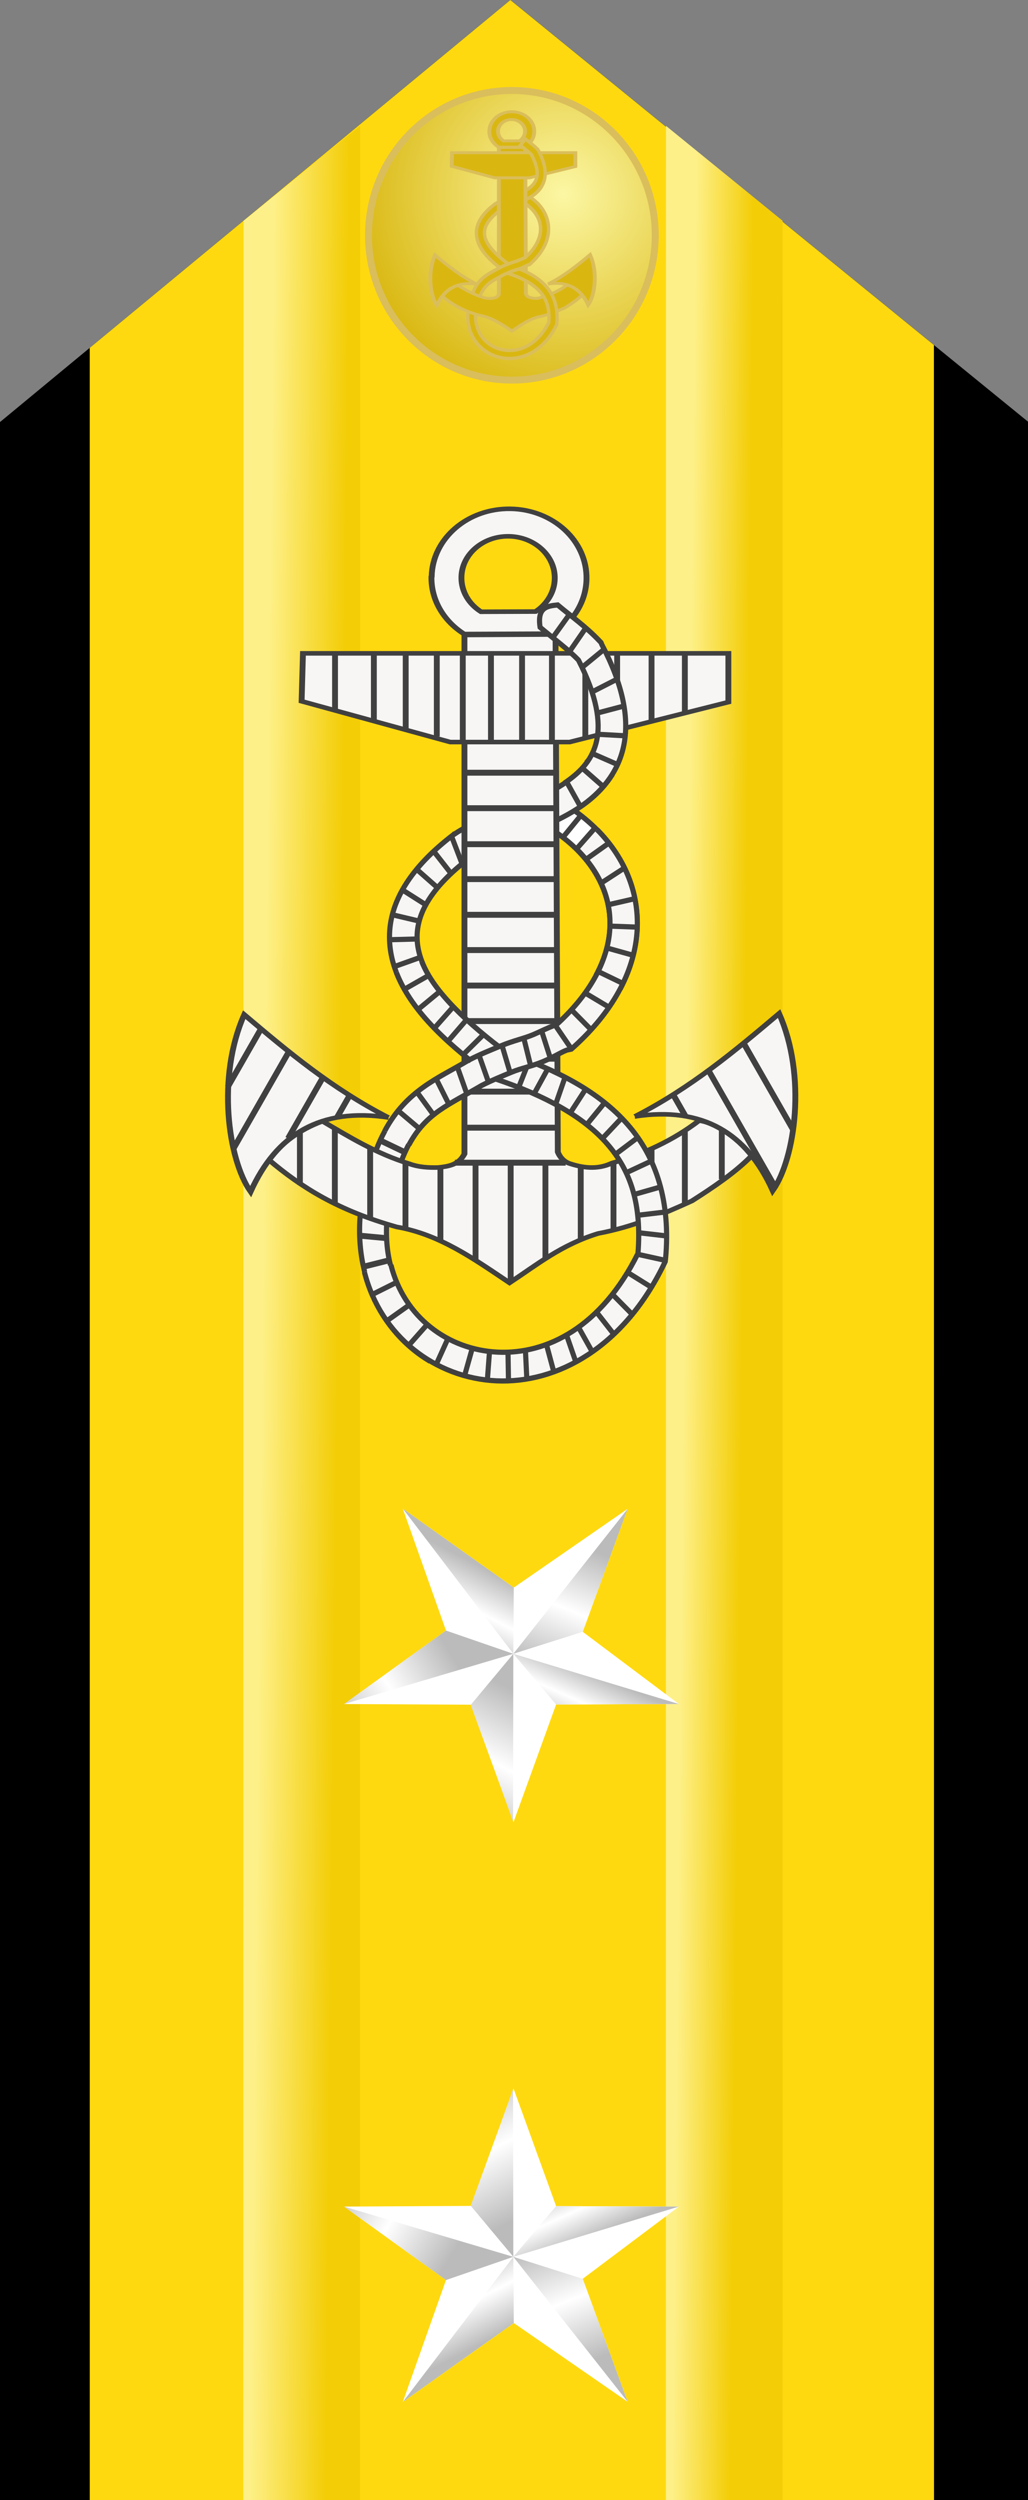 <?xml version="1.0" encoding="UTF-8" standalone="no"?>
<!-- Created with Inkscape (http://www.inkscape.org/) -->

<svg
   version="1.1"
   width="105"
   height="255.205"
   id="svg2"
   inkscape:version="1.4 (86a8ad7, 2024-10-11)"
   sodipodi:docname="US_Navy_O8_insignia.svg"
   inkscape:export-filename="US_Navy_O8_insignia.png"
   inkscape:export-xdpi="365.71429"
   inkscape:export-ydpi="365.71429"
   xmlns:inkscape="http://www.inkscape.org/namespaces/inkscape"
   xmlns:sodipodi="http://sodipodi.sourceforge.net/DTD/sodipodi-0.dtd"
   xmlns:xlink="http://www.w3.org/1999/xlink"
   xmlns="http://www.w3.org/2000/svg"
   xmlns:svg="http://www.w3.org/2000/svg"
   xmlns:rdf="http://www.w3.org/1999/02/22-rdf-syntax-ns#"
   xmlns:cc="http://creativecommons.org/ns#"
   xmlns:dc="http://purl.org/dc/elements/1.1/"
   xmlns:a="http://ns.adobe.com/AdobeSVGViewerExtensions/3.0/">
  <rect width="100%" height="100%" fill="#808080" stroke="none"/>
  <sodipodi:namedview
     pagecolor="#ffffff"
     bordercolor="#666666"
     borderopacity="1"
     objecttolerance="10"
     gridtolerance="10"
     guidetolerance="10"
     inkscape:pageopacity="0"
     inkscape:pageshadow="2"
     inkscape:window-width="2256"
     inkscape:window-height="1410"
     id="namedview249"
     showgrid="false"
     inkscape:zoom="3.6364034"
     inkscape:cx="109.5863"
     inkscape:cy="154.13581"
     inkscape:window-x="-11"
     inkscape:window-y="-11"
     inkscape:window-maximized="1"
     inkscape:current-layer="svg2"
     inkscape:showpageshadow="2"
     inkscape:pagecheckerboard="0"
     inkscape:deskcolor="#d1d1d1" />
  <defs
     id="defs4">
    <linearGradient
       id="linearGradient14224-31">
      <stop
         id="stop14226-72"
         style="stop-color:#fdf9ce;stop-opacity:1"
         offset="0" />
      <stop
         id="stop14228-0"
         style="stop-color:#c2922e;stop-opacity:1"
         offset="1" />
    </linearGradient>
    <radialGradient
       cx="292.3"
       cy="432.786"
       r="43.976"
       fx="292.3"
       fy="432.786"
       id="radialGradient3670"
       xlink:href="#linearGradient14224-31"
       gradientUnits="userSpaceOnUse"
       gradientTransform="matrix(0.392,0.28,-0.214,0.299,39.248,15.97)" />
    <linearGradient
       x1="-123.095"
       y1="-22.636"
       x2="4.731"
       y2="-22.636"
       id="SVGID_34_"
       gradientUnits="userSpaceOnUse"
       gradientTransform="matrix(1,0,0,-1,123.345,131.055)">
      <stop
         id="stop4586"
         style="stop-color:#fbca29;stop-opacity:1"
         offset="0.006" />
      <stop
         id="stop4588"
         style="stop-color:#fdf9ce;stop-opacity:1"
         offset="0.253" />
      <stop
         id="stop4590"
         style="stop-color:#f7eab7;stop-opacity:1"
         offset="0.299" />
      <stop
         id="stop4592"
         style="stop-color:#e8d08f;stop-opacity:1"
         offset="0.39" />
      <stop
         id="stop4594"
         style="stop-color:#d1a954;stop-opacity:1"
         offset="0.516" />
      <stop
         id="stop4596"
         style="stop-color:#c2922e;stop-opacity:1"
         offset="0.595" />
      <stop
         id="stop4598"
         style="stop-color:#e2c575;stop-opacity:1"
         offset="0.814" />
      <stop
         id="stop4600"
         style="stop-color:#eed688;stop-opacity:1"
         offset="0.871" />
      <stop
         id="stop4602"
         style="stop-color:#fdf9ce;stop-opacity:1"
         offset="1" />
      <a:midPointStop
         offset="0.006"
         style="stop-color:#FBCA29" />
      <a:midPointStop
         offset="0.5"
         style="stop-color:#FBCA29" />
      <a:midPointStop
         offset="0.253"
         style="stop-color:#FDF9CE" />
      <a:midPointStop
         offset="0.5"
         style="stop-color:#FDF9CE" />
      <a:midPointStop
         offset="0.299"
         style="stop-color:#F7EAB7" />
      <a:midPointStop
         offset="0.5"
         style="stop-color:#F7EAB7" />
      <a:midPointStop
         offset="0.39"
         style="stop-color:#E8D08F" />
      <a:midPointStop
         offset="0.5"
         style="stop-color:#E8D08F" />
      <a:midPointStop
         offset="0.516"
         style="stop-color:#D1A954" />
      <a:midPointStop
         offset="0.5"
         style="stop-color:#D1A954" />
      <a:midPointStop
         offset="0.596"
         style="stop-color:#C2922E" />
      <a:midPointStop
         offset="0.5"
         style="stop-color:#C2922E" />
      <a:midPointStop
         offset="0.814"
         style="stop-color:#E2C575" />
      <a:midPointStop
         offset="0.5"
         style="stop-color:#E2C575" />
      <a:midPointStop
         offset="0.871"
         style="stop-color:#EED688" />
      <a:midPointStop
         offset="0.5"
         style="stop-color:#EED688" />
      <a:midPointStop
         offset="1"
         style="stop-color:#FDF9CE" />
    </linearGradient>
    <linearGradient
       x1="-123.095"
       y1="-22.636"
       x2="4.731"
       y2="-22.636"
       id="linearGradient5836"
       xlink:href="#SVGID_34_"
       gradientUnits="userSpaceOnUse"
       gradientTransform="matrix(1,0,0,-1,-105.135,256.945)" />
    <linearGradient
       id="linearGradient10544-6">
      <stop
         id="stop10546-6"
         style="stop-color:#bbbbbb;stop-opacity:1"
         offset="0" />
      <stop
         id="stop10548-6"
         style="stop-color:#ffffff;stop-opacity:1"
         offset="0.5" />
      <stop
         id="stop10550-6"
         style="stop-color:#bbbbbb;stop-opacity:1"
         offset="1" />
    </linearGradient>
    <linearGradient
       id="linearGradient7645-4">
      <stop
         id="stop7647-7"
         style="stop-color:#fef088;stop-opacity:1"
         offset="0" />
      <stop
         id="stop7649-9"
         style="stop-color:#f3cd06;stop-opacity:1"
         offset="1" />
    </linearGradient>
    <linearGradient
       id="linearGradient4301-6">
      <stop
         id="stop4305-8"
         style="stop-color:#fcf7a4;stop-opacity:1"
         offset="0" />
      <stop
         id="stop4307-5"
         style="stop-color:#d9b710;stop-opacity:1"
         offset="1" />
    </linearGradient>
    <linearGradient
       x1="315.835"
       y1="72.743"
       x2="315.9"
       y2="66.992"
       id="linearGradient9565"
       xlink:href="#linearGradient7645-4"
       gradientUnits="userSpaceOnUse"
       gradientTransform="matrix(0,1.122,-1.035,0,144.765,-198.972)" />
    <linearGradient
       x1="298.14"
       y1="112.579"
       x2="298.22"
       y2="105.079"
       id="linearGradient9567"
       xlink:href="#linearGradient7645-4"
       gradientUnits="userSpaceOnUse"
       gradientTransform="matrix(0,1.122,-1.035,0,144.765,-198.972)" />
    <radialGradient
       cx="31.496"
       cy="36.151"
       r="36.111"
       fx="31.496"
       fy="36.151"
       id="radialGradient9569"
       xlink:href="#linearGradient4301-6"
       gradientUnits="userSpaceOnUse"
       gradientTransform="matrix(-0.007,0.593,-0.603,-0.007,80.383,1.202)" />
    <linearGradient
       x1="394.783"
       y1="476.928"
       x2="374.454"
       y2="437.142"
       id="linearGradient9571"
       xlink:href="#linearGradient10544-6"
       gradientUnits="userSpaceOnUse"
       gradientTransform="matrix(3.403,0,0,3.403,-966.653,-1015.55)" />
    <linearGradient
       x1="289.355"
       y1="417.233"
       x2="352.908"
       y2="456.477"
       id="linearGradient9573"
       xlink:href="#linearGradient10544-6"
       gradientUnits="userSpaceOnUse"
       gradientTransform="matrix(3.403,0,0,3.403,-966.653,-1015.55)" />
    <linearGradient
       x1="299.143"
       y1="428.989"
       x2="376.453"
       y2="414.415"
       id="linearGradient9575"
       xlink:href="#linearGradient10544-6"
       gradientUnits="userSpaceOnUse"
       gradientTransform="matrix(0.968,3.263,-3.263,0.968,1429.42,-1250.29)" />
    <linearGradient
       x1="412.399"
       y1="402.397"
       x2="426.533"
       y2="433.863"
       id="linearGradient9577"
       xlink:href="#linearGradient10544-6"
       gradientUnits="userSpaceOnUse"
       gradientTransform="matrix(3.403,0,0,3.403,-966.653,-1015.55)" />
    <linearGradient
       x1="403.282"
       y1="433.531"
       x2="428.91"
       y2="497.435"
       id="linearGradient9579"
       xlink:href="#linearGradient10544-6"
       gradientUnits="userSpaceOnUse"
       gradientTransform="matrix(3.403,0,0,3.403,-966.653,-1015.55)" />
    <linearGradient
       x1="394.783"
       y1="476.928"
       x2="374.454"
       y2="437.142"
       id="linearGradient9581"
       xlink:href="#linearGradient10544-6"
       gradientUnits="userSpaceOnUse"
       gradientTransform="matrix(3.403,0,0,3.403,-966.653,-1015.55)" />
    <linearGradient
       x1="289.355"
       y1="417.233"
       x2="352.908"
       y2="456.477"
       id="linearGradient9583"
       xlink:href="#linearGradient10544-6"
       gradientUnits="userSpaceOnUse"
       gradientTransform="matrix(3.403,0,0,3.403,-966.653,-1015.55)" />
    <linearGradient
       x1="299.143"
       y1="428.989"
       x2="376.453"
       y2="414.415"
       id="linearGradient9585"
       xlink:href="#linearGradient10544-6"
       gradientUnits="userSpaceOnUse"
       gradientTransform="matrix(0.968,3.263,-3.263,0.968,1429.42,-1250.29)" />
    <linearGradient
       x1="412.399"
       y1="402.397"
       x2="426.533"
       y2="433.863"
       id="linearGradient9587"
       xlink:href="#linearGradient10544-6"
       gradientUnits="userSpaceOnUse"
       gradientTransform="matrix(3.403,0,0,3.403,-966.653,-1015.55)" />
    <linearGradient
       x1="403.282"
       y1="433.531"
       x2="428.91"
       y2="497.435"
       id="linearGradient9589"
       xlink:href="#linearGradient10544-6"
       gradientUnits="userSpaceOnUse"
       gradientTransform="matrix(3.403,0,0,3.403,-966.653,-1015.55)" />
    <linearGradient
       x1="-123.345"
       y1="-35.376"
       x2="4.481"
       y2="-35.376"
       id="linearGradient10019"
       xlink:href="#SVGID_37_"
       gradientUnits="userSpaceOnUse"
       gradientTransform="matrix(1,0,0,-1,123.345,132.32)" />
    <linearGradient
       gradientTransform="matrix(3.403,0,0,3.403,-410.708,-1175.353)"
       gradientUnits="userSpaceOnUse"
       xlink:href="#linearGradient4116"
       id="linearGradient3111"
       y2="497.435"
       x2="428.91"
       y1="433.531"
       x1="403.282" />
    <linearGradient
       gradientTransform="matrix(3.403,0,0,3.403,-410.708,-1175.353)"
       gradientUnits="userSpaceOnUse"
       xlink:href="#linearGradient4116"
       id="linearGradient3109"
       y2="433.863"
       x2="426.533"
       y1="402.397"
       x1="412.399" />
    <linearGradient
       gradientTransform="matrix(0.968,3.263,-3.263,0.968,1985.365,-1410.093)"
       gradientUnits="userSpaceOnUse"
       xlink:href="#linearGradient4116"
       id="linearGradient3107"
       y2="414.415"
       x2="376.453"
       y1="428.989"
       x1="299.143" />
    <linearGradient
       gradientTransform="matrix(3.403,0,0,3.403,-410.708,-1175.353)"
       gradientUnits="userSpaceOnUse"
       xlink:href="#linearGradient4116"
       id="linearGradient3105"
       y2="456.477"
       x2="352.908"
       y1="417.233"
       x1="289.355" />
    <linearGradient
       gradientTransform="matrix(3.403,0,0,3.403,-410.708,-1175.353)"
       gradientUnits="userSpaceOnUse"
       xlink:href="#linearGradient4116"
       id="linearGradient3103"
       y2="437.142"
       x2="374.454"
       y1="476.928"
       x1="394.783" />
    <linearGradient
       gradientTransform="matrix(3.403,0,0,3.403,-1041.285,-1175.353)"
       gradientUnits="userSpaceOnUse"
       xlink:href="#linearGradient4116"
       id="linearGradient3101"
       y2="497.435"
       x2="428.91"
       y1="433.531"
       x1="403.282" />
    <linearGradient
       gradientTransform="matrix(3.403,0,0,3.403,-1041.285,-1175.353)"
       gradientUnits="userSpaceOnUse"
       xlink:href="#linearGradient4116"
       id="linearGradient3099"
       y2="433.863"
       x2="426.533"
       y1="402.397"
       x1="412.399" />
    <linearGradient
       gradientTransform="matrix(0.968,3.263,-3.263,0.968,1354.788,-1410.093)"
       gradientUnits="userSpaceOnUse"
       xlink:href="#linearGradient4116"
       id="linearGradient3097"
       y2="414.415"
       x2="376.453"
       y1="428.989"
       x1="299.143" />
    <linearGradient
       gradientTransform="matrix(3.403,0,0,3.403,-1041.285,-1175.353)"
       gradientUnits="userSpaceOnUse"
       xlink:href="#linearGradient4116"
       id="linearGradient3095"
       y2="456.477"
       x2="352.908"
       y1="417.233"
       x1="289.355" />
    <linearGradient
       gradientTransform="matrix(3.403,0,0,3.403,-1041.285,-1175.353)"
       gradientUnits="userSpaceOnUse"
       xlink:href="#linearGradient4116"
       id="linearGradient3093"
       y2="437.142"
       x2="374.454"
       y1="476.928"
       x1="394.783" />
    <linearGradient
       id="linearGradient4116">
      <stop
         offset="0"
         style="stop-color:#777777;stop-opacity:1"
         id="stop4118" />
      <stop
         offset="0.5"
         style="stop-color:#ffffff;stop-opacity:1"
         id="stop4124" />
      <stop
         offset="1"
         style="stop-color:#777777;stop-opacity:1"
         id="stop4120" />
    </linearGradient>
    <linearGradient
       id="linearGradient3982">
      <stop
         style="stop-color:#c8c8c8;stop-opacity:1;"
         offset="0"
         id="stop3984" />
      <stop
         style="stop-color:#9b9b9b;stop-opacity:1;"
         offset="1"
         id="stop3986" />
    </linearGradient>
    <linearGradient
       x1="394.783"
       y1="476.928"
       x2="374.454"
       y2="437.142"
       id="linearGradient2501"
       xlink:href="#linearGradient4116-1"
       gradientUnits="userSpaceOnUse"
       gradientTransform="matrix(0,-19.961,19.961,0,-6978.325,6802.052)" />
    <linearGradient
       id="linearGradient4116-1">
      <stop
         id="stop4118-7"
         style="stop-color:#777777;stop-opacity:1"
         offset="0" />
      <stop
         id="stop4124-4"
         style="stop-color:#ffffff;stop-opacity:1"
         offset="0.5" />
      <stop
         id="stop4120-0"
         style="stop-color:#777777;stop-opacity:1"
         offset="1" />
    </linearGradient>
    <linearGradient
       x1="289.355"
       y1="417.233"
       x2="352.908"
       y2="456.477"
       id="linearGradient2498"
       xlink:href="#linearGradient4116-1"
       gradientUnits="userSpaceOnUse"
       gradientTransform="matrix(0,-19.961,19.961,0,-6978.325,6802.052)" />
    <linearGradient
       id="linearGradient3221">
      <stop
         id="stop3223"
         style="stop-color:#777777;stop-opacity:1"
         offset="0" />
      <stop
         id="stop3225"
         style="stop-color:#ffffff;stop-opacity:1"
         offset="0.5" />
      <stop
         id="stop3227"
         style="stop-color:#777777;stop-opacity:1"
         offset="1" />
    </linearGradient>
    <linearGradient
       x1="299.143"
       y1="428.989"
       x2="376.453"
       y2="414.415"
       id="linearGradient2495"
       xlink:href="#linearGradient4116-1"
       gradientUnits="userSpaceOnUse"
       gradientTransform="matrix(19.136,-5.679,5.679,19.136,-8355.167,-7251.853)" />
    <linearGradient
       id="linearGradient3230">
      <stop
         id="stop3232"
         style="stop-color:#777777;stop-opacity:1"
         offset="0" />
      <stop
         id="stop3234"
         style="stop-color:#ffffff;stop-opacity:1"
         offset="0.5" />
      <stop
         id="stop3236"
         style="stop-color:#777777;stop-opacity:1"
         offset="1" />
    </linearGradient>
    <linearGradient
       x1="412.399"
       y1="402.397"
       x2="426.533"
       y2="433.863"
       id="linearGradient2492"
       xlink:href="#linearGradient3293"
       gradientUnits="userSpaceOnUse"
       gradientTransform="matrix(0,-19.961,19.961,0,-6978.325,6802.052)" />
    <linearGradient
       id="linearGradient3239">
      <stop
         id="stop3241"
         style="stop-color:#777777;stop-opacity:1"
         offset="0" />
      <stop
         id="stop3243"
         style="stop-color:#ffffff;stop-opacity:1"
         offset="0.5" />
      <stop
         id="stop3245"
         style="stop-color:#777777;stop-opacity:1"
         offset="1" />
    </linearGradient>
    <linearGradient
       x1="403.282"
       y1="433.531"
       x2="428.91"
       y2="497.435"
       id="linearGradient2489"
       xlink:href="#linearGradient4116-1"
       gradientUnits="userSpaceOnUse"
       gradientTransform="matrix(0,-19.961,19.961,0,-6978.325,6802.052)" />
    <linearGradient
       id="linearGradient3248">
      <stop
         id="stop3250"
         style="stop-color:#777777;stop-opacity:1"
         offset="0" />
      <stop
         id="stop3252"
         style="stop-color:#ffffff;stop-opacity:1"
         offset="0.5" />
      <stop
         id="stop3254"
         style="stop-color:#777777;stop-opacity:1"
         offset="1" />
    </linearGradient>
    <linearGradient
       x1="394.783"
       y1="476.928"
       x2="374.454"
       y2="437.142"
       id="linearGradient2484"
       xlink:href="#linearGradient4116-1"
       gradientUnits="userSpaceOnUse"
       gradientTransform="matrix(0,-19.961,19.961,0,-6347.748,3734.048)" />
    <linearGradient
       id="linearGradient3257">
      <stop
         id="stop3259"
         style="stop-color:#777777;stop-opacity:1"
         offset="0" />
      <stop
         id="stop3261"
         style="stop-color:#ffffff;stop-opacity:1"
         offset="0.5" />
      <stop
         id="stop3263"
         style="stop-color:#777777;stop-opacity:1"
         offset="1" />
    </linearGradient>
    <linearGradient
       x1="289.355"
       y1="417.233"
       x2="352.908"
       y2="456.477"
       id="linearGradient2481"
       xlink:href="#linearGradient4116-1"
       gradientUnits="userSpaceOnUse"
       gradientTransform="matrix(0,-19.961,19.961,0,-6347.748,3734.048)" />
    <linearGradient
       id="linearGradient3266">
      <stop
         id="stop3268"
         style="stop-color:#777777;stop-opacity:1"
         offset="0" />
      <stop
         id="stop3270"
         style="stop-color:#ffffff;stop-opacity:1"
         offset="0.5" />
      <stop
         id="stop3272"
         style="stop-color:#777777;stop-opacity:1"
         offset="1" />
    </linearGradient>
    <linearGradient
       x1="299.143"
       y1="428.989"
       x2="376.453"
       y2="414.415"
       id="linearGradient2478"
       xlink:href="#linearGradient4116-1"
       gradientUnits="userSpaceOnUse"
       gradientTransform="matrix(19.136,-5.679,5.679,19.136,-7724.59,-10319.857)" />
    <linearGradient
       id="linearGradient3275">
      <stop
         id="stop3277"
         style="stop-color:#777777;stop-opacity:1"
         offset="0" />
      <stop
         id="stop3279"
         style="stop-color:#ffffff;stop-opacity:1"
         offset="0.5" />
      <stop
         id="stop3281"
         style="stop-color:#777777;stop-opacity:1"
         offset="1" />
    </linearGradient>
    <linearGradient
       x1="412.399"
       y1="402.397"
       x2="426.533"
       y2="433.863"
       id="linearGradient2475"
       xlink:href="#linearGradient4116-1"
       gradientUnits="userSpaceOnUse"
       gradientTransform="matrix(0,-19.961,19.961,0,-6347.748,3734.048)" />
    <linearGradient
       id="linearGradient3284">
      <stop
         id="stop3286"
         style="stop-color:#777777;stop-opacity:1"
         offset="0" />
      <stop
         id="stop3288"
         style="stop-color:#ffffff;stop-opacity:1"
         offset="0.5" />
      <stop
         id="stop3290"
         style="stop-color:#777777;stop-opacity:1"
         offset="1" />
    </linearGradient>
    <linearGradient
       x1="403.282"
       y1="433.531"
       x2="428.91"
       y2="497.435"
       id="linearGradient2472"
       xlink:href="#linearGradient4116-1"
       gradientUnits="userSpaceOnUse"
       gradientTransform="matrix(0,-19.961,19.961,0,-6347.748,3734.048)" />
    <linearGradient
       id="linearGradient3293">
      <stop
         id="stop3295"
         style="stop-color:#777777;stop-opacity:1"
         offset="0" />
      <stop
         id="stop3297"
         style="stop-color:#ffffff;stop-opacity:1"
         offset="0.5" />
      <stop
         id="stop3299"
         style="stop-color:#777777;stop-opacity:1"
         offset="1" />
    </linearGradient>
    <radialGradient
       cx="31.496"
       cy="36.151"
       r="36.111"
       fx="31.496"
       fy="36.151"
       id="radialGradient3674"
       xlink:href="#linearGradient4301-6"
       gradientUnits="userSpaceOnUse"
       gradientTransform="matrix(-0.007,0.599,-0.603,-0.007,80.383,1.214)" />
    <linearGradient
       x1="298.14"
       y1="112.579"
       x2="298.22"
       y2="105.079"
       id="linearGradient3672"
       xlink:href="#linearGradient7645-4"
       gradientUnits="userSpaceOnUse"
       gradientTransform="matrix(0,1.132,-1.035,0,144.766,-200.837)" />
    <linearGradient
       x1="315.835"
       y1="72.743"
       x2="315.9"
       y2="66.992"
       id="linearGradient3670"
       xlink:href="#linearGradient7645-4"
       gradientUnits="userSpaceOnUse"
       gradientTransform="matrix(0,1.132,-1.035,0,144.766,-200.837)" />
    <radialGradient
       cx="31.496"
       cy="36.151"
       r="36.111"
       fx="31.496"
       fy="36.151"
       id="radialGradient3674-1"
       xlink:href="#linearGradient4301-6"
       gradientUnits="userSpaceOnUse"
       gradientTransform="matrix(-0.007,0.599,-0.603,-0.007,79.558,1.214)" />
    <linearGradient
       inkscape:collect="always"
       xlink:href="#linearGradient7645-4"
       id="linearGradient3"
       gradientUnits="userSpaceOnUse"
       gradientTransform="matrix(0,1.132,-1.035,0,143.233,-200.828)"
       x1="298.137"
       y1="112.579"
       x2="298.222"
       y2="105.079" />
    <linearGradient
       x1="315.835"
       y1="72.743"
       x2="315.9"
       y2="66.992"
       id="linearGradient3670-7"
       xlink:href="#linearGradient7645-4"
       gradientUnits="userSpaceOnUse"
       gradientTransform="matrix(0,1.132,-1.035,0,144.899,-200.837)" />
  </defs>
  <path
     d="m 52.125,0 52.876,43.044 V 255.205 H 0 V 43.082 Z"
     id="path5559"
     style="fill:#000000;fill-opacity:1;fill-rule:evenodd;stroke:none" />
  <path
     d="m 52.125,0 43.264,35.219 0.011,219.985 H 9.169 L 9.166,35.506 52.125,0 Z"
     id="path5561"
     style="fill:#ffd90f;fill-opacity:1;fill-rule:evenodd;stroke:none" />
  <path
     d="m 68.023,12.846 11.909,9.689 0.005,232.669 H 68.014 l 0.009,-242.358 z"
     id="path5567"
     style="fill:url(#linearGradient3670-7);fill-opacity:1;fill-rule:evenodd;stroke:none;stroke-width:1.083px;stroke-linecap:butt;stroke-linejoin:miter;stroke-opacity:1"
     sodipodi:nodetypes="cccccc" />
  <path
     d="m 36.783,12.846 -11.909,9.689 -0.029,232.67 H 36.768 C 36.76,174.418 36.796,93.632 36.783,12.846 Z"
     id="path3"
     style="fill:url(#linearGradient3);fill-opacity:1;fill-rule:evenodd;stroke:none;stroke-width:1.083px;stroke-linecap:butt;stroke-linejoin:miter;stroke-opacity:1"
     inkscape:label="path5569"
     sodipodi:nodetypes="ccccc" />
  <path
     d="m 52.539,9.239 c 8.083,0.143 14.528,6.88 14.386,15.039 -0.142,8.159 -6.816,14.664 -14.899,14.521 -8.083,-0.143 -14.528,-6.88 -14.386,-15.039 0.141,-8.144 6.789,-14.641 14.857,-14.522"
     id="path10012"
     style="fill:url(#radialGradient3674-1);fill-opacity:1;stroke:#dabe5b;stroke-width:0.709;stroke-linecap:round;stroke-linejoin:miter;stroke-miterlimit:4;stroke-dashoffset:0;stroke-opacity:1" />
  <g
     transform="matrix(0,1.207,-1.196,0,356.974,-323.044)"
     id="g9812">
    <path
       d="m 333.71,254.339 2.301,0.735 c 1.34,-3.845 3.526,-6.463 5.988,-7.747 2.462,-1.284 5.199,-1.332 8.131,0.245 l 1.166,-2.052 c -3.539,-1.903 -7.318,-1.916 -10.463,-0.276 -3.146,1.64 -5.634,4.823 -7.123,9.094 z"
       id="path2307"
       style="fill:#ffffff;fill-opacity:1;fill-rule:evenodd;stroke:none" />
    <path
       d="m 351.296,245.52 c -3.539,-1.903 -7.318,-1.916 -10.463,-0.276 -3.146,1.64 -5.634,4.823 -7.123,9.094 l 2.301,0.735 c 1.34,-3.845 3.526,-6.463 5.988,-7.747 2.462,-1.284 5.199,-1.332 8.131,0.245"
       id="path2309"
       style="fill:none;stroke:#404040;stroke-width:0.439;stroke-linecap:butt;stroke-linejoin:miter;stroke-miterlimit:4;stroke-dasharray:none;stroke-opacity:1" />
    <path
       d="m 358.545,260.646 c 1.245,2.193 2.83,4.333 6.335,5.695 7.981,3.263 14.74,0.547 17.775,-4.409 l -2.08,-1.194 c -2.448,3.998 -7.656,6.343 -14.781,3.429 h -0.032 c -2.975,-1.156 -3.93,-2.584 -5.106,-4.654 l -2.112,1.133 z"
       id="path2311"
       style="fill:#f7f6f5;fill-opacity:1;fill-rule:evenodd;stroke:none" />
    <path
       d="m 331.945,248.215 c 1.556,1.036 2.687,3.075 3.593,5.297 0.906,2.222 1.533,4.522 2.647,6.155 v 0.031 l 0.032,0.031 c 2.84,3.766 5.754,5.483 8.667,5.481 2.913,-0.002 5.455,-1.644 7.69,-3.827 l -1.702,-1.653 c -2.014,1.967 -4.046,3.122 -5.988,3.123 -1.929,0.001 -4.116,-1.092 -6.681,-4.471 -0.008,-0.011 -0.024,-0.049 -0.032,-0.061 -0.707,-1.062 -1.444,-3.331 -2.395,-5.665 -0.962,-2.36 -2.197,-4.852 -4.475,-6.369 l -1.355,1.929 z"
       id="path2313"
       style="fill:#f7f6f5;fill-opacity:1;fill-rule:evenodd;stroke:none" />
    <path
       d="m 358.545,260.646 c 1.245,2.193 2.83,4.333 6.335,5.695 7.981,3.263 14.74,0.547 17.775,-4.409 l -2.08,-1.194 c -2.448,3.998 -7.656,6.343 -14.781,3.429 h -0.032 c -2.975,-1.156 -3.93,-2.584 -5.106,-4.654"
       id="path2315"
       style="fill:none;stroke:#404040;stroke-width:0.439;stroke-linecap:butt;stroke-linejoin:miter;stroke-miterlimit:4;stroke-dasharray:none;stroke-opacity:1" />
    <path
       d="m 331.945,248.215 c 1.556,1.036 2.687,3.075 3.593,5.297 0.906,2.222 1.533,4.522 2.647,6.155 v 0.031 l 0.032,0.031 c 2.84,3.766 5.754,5.483 8.667,5.481 2.913,-0.002 5.455,-1.644 7.69,-3.827 l -1.702,-1.653 c -2.014,1.967 -4.046,3.122 -5.988,3.123 -1.929,0.001 -4.116,-1.092 -6.681,-4.471 -0.008,-0.011 -0.024,-0.049 -0.032,-0.061 -0.707,-1.062 -1.444,-3.331 -2.395,-5.665 -0.962,-2.36 -2.197,-4.852 -4.475,-6.369 l -1.355,1.929 z"
       id="path2317"
       style="fill:none;stroke:#404040;stroke-width:0.439;stroke-linecap:butt;stroke-linejoin:miter;stroke-miterlimit:4;stroke-dasharray:none;stroke-opacity:1" />
    <g
       transform="matrix(0,-0.541,0.418,0,323.199,212.85)"
       id="g2319"
       style="fill:#f7f6f5;fill-opacity:1;stroke:#404040;stroke-width:0.924;stroke-miterlimit:4;stroke-dasharray:none;stroke-opacity:1">
      <path
         d="m -77.69,-29.968 c -6.753,-0.135 -12.32,6.015 -12.439,13.724 l -0.031,0.041 c -0.061,4.778 1.991,9 5.167,11.572 l 14.264,-0.081 c 3.004,-2.49 4.974,-6.484 5.044,-11.044 0.118,-7.709 -5.253,-14.076 -12.005,-14.212 z m -0.248,5.563 c 4.063,0.081 7.312,3.929 7.24,8.568 -0.042,2.744 -1.224,5.161 -3.032,6.659 l -8.602,0.041 c -1.912,-1.548 -3.131,-4.109 -3.094,-6.984 v -0.041 c 0.071,-4.639 3.425,-8.324 7.488,-8.243 z"
         id="path2321"
         style="fill:#f7f6f5;fill-opacity:1;stroke:#404040;stroke-width:0.924;stroke-linecap:round;stroke-linejoin:miter;stroke-miterlimit:4;stroke-dasharray:none;stroke-dashoffset:0;stroke-opacity:1" />
      <path
         d="M -84.951,-4.438 V 100.552 c -0.912,2.224 -2.512,2.523 -4.139,2.747 -1.569,0.057 -3.102,-0.067 -4.526,-0.735 -5.207,-2.046 -9.517,-5.448 -13.733,-8.627 -3.706,1.718 -6.666,4.608 -8.472,7.814 5.186,5.627 10.957,10.254 20.193,13.578 6.813,1.512 12.252,6.536 17.795,11.296 4.315,-3.648 8.178,-7.706 14.004,-9.981 5.378,-1.288 10.119,-3.85 14.777,-6.576 3.306,-2.703 6.864,-5.754 9.458,-9.168 -2.205,-3.83 -6.259,-6.867 -8.337,-7.079 -3.974,3.927 -8.886,6.842 -13.733,8.588 -2.398,1.444 -4.774,0.92 -6.886,0 -0.876,-0.507 -1.37,-1.3 -1.663,-2.244 l -0.361,-104.705 z"
         id="path2323"
         style="fill:#f7f6f5;fill-opacity:1;fill-rule:evenodd;stroke:#404040;stroke-width:0.924;stroke-linecap:butt;stroke-linejoin:miter;stroke-miterlimit:4;stroke-dasharray:none;stroke-opacity:1" />
      <path
         d="m -110.444,-0.725 h 67.156 V 9.14 L -68.356,17.225 H -87.195 L -110.657,8.966 Z"
         id="path2325"
         style="fill:#f7f6f5;fill-opacity:1;fill-rule:evenodd;stroke:#404040;stroke-width:0.924;stroke-linecap:butt;stroke-linejoin:miter;stroke-miterlimit:4;stroke-dasharray:none;stroke-opacity:1" />
      <path
         d="m -58.027,92.969 c 8.921,-5.867 15.841,-13.334 22.747,-20.812 4.366,12.57 2.571,29.272 -1.006,35.822 -4.134,-11.669 -11.056,-17.087 -21.741,-15.01 z"
         id="path2327"
         style="fill:#f7f6f5;fill-opacity:1;fill-rule:evenodd;stroke:#404040;stroke-width:0.924;stroke-linecap:butt;stroke-linejoin:miter;stroke-miterlimit:4;stroke-dasharray:none;stroke-opacity:1" />
      <path
         d="M -96.97,93.188 C -105.891,87.322 -112.811,79.855 -119.716,72.376 c -4.366,12.57 -2.571,29.272 1.006,35.822 4.134,-11.669 11.056,-17.087 21.741,-15.01 z"
         id="path2329"
         style="fill:#f7f6f5;fill-opacity:1;fill-rule:evenodd;stroke:#404040;stroke-width:0.924;stroke-linecap:butt;stroke-linejoin:miter;stroke-miterlimit:4;stroke-dasharray:none;stroke-opacity:1" />
    </g>
    <path
       d="m 338.309,259.933 2.27,-0.877"
       id="path3388"
       style="fill:none;stroke:#404040;stroke-width:0.439;stroke-linecap:butt;stroke-linejoin:miter;stroke-miterlimit:4;stroke-dasharray:none;stroke-opacity:1" />
    <path
       d="m 339.691,261.389 1.703,-1.343"
       id="path3392"
       style="fill:none;stroke:#404040;stroke-width:0.439;stroke-linecap:butt;stroke-linejoin:miter;stroke-miterlimit:4;stroke-dasharray:none;stroke-opacity:1" />
    <path
       d="m 341.161,262.888 1.557,-1.782"
       id="path3394"
       style="fill:none;stroke:#404040;stroke-width:0.439;stroke-linecap:butt;stroke-linejoin:miter;stroke-miterlimit:4;stroke-dasharray:none;stroke-opacity:1" />
    <path
       d="m 342.922,264.075 1.237,-1.965"
       id="path3400"
       style="fill:none;stroke:#404040;stroke-width:0.439;stroke-linecap:butt;stroke-linejoin:miter;stroke-miterlimit:4;stroke-dasharray:none;stroke-opacity:1" />
    <path
       d="m 345.003,264.966 0.524,-2.234"
       id="path3404"
       style="fill:none;stroke:#404040;stroke-width:0.439;stroke-linecap:butt;stroke-linejoin:miter;stroke-miterlimit:4;stroke-dasharray:none;stroke-opacity:1" />
    <path
       d="m 347.116,265.229 -0.062,-2.36"
       id="path3406"
       style="fill:none;stroke:#404040;stroke-width:0.439;stroke-linecap:butt;stroke-linejoin:miter;stroke-miterlimit:4;stroke-dasharray:none;stroke-opacity:1" />
    <path
       d="m 374.242,265.309 0.515,2.08"
       id="path4448"
       style="fill:none;stroke:#404040;stroke-width:0.5;stroke-linecap:butt;stroke-linejoin:miter;stroke-miterlimit:4;stroke-dasharray:none;stroke-opacity:1" />
    <path
       d="m 372.349,265.529 -0.206,2.22"
       id="path4450"
       style="fill:none;stroke:#404040;stroke-width:0.5;stroke-linecap:butt;stroke-linejoin:miter;stroke-miterlimit:4;stroke-dasharray:none;stroke-opacity:1" />
    <path
       d="m 365.063,263.949 -0.947,2"
       id="path4452"
       style="fill:none;stroke:#404040;stroke-width:0.5;stroke-linecap:butt;stroke-linejoin:miter;stroke-miterlimit:4;stroke-dasharray:none;stroke-opacity:1" />
    <path
       d="m 336.679,248.932 1.717,1.414"
       id="path4492"
       style="fill:none;stroke:#404040;stroke-width:0.439;stroke-linecap:butt;stroke-linejoin:miter;stroke-miterlimit:4;stroke-dasharray:none;stroke-opacity:1" />
    <path
       d="m 322.957,269.861 h 4.688"
       id="path7703"
       style="fill:none;stroke:#404040;stroke-width:0.5;stroke-linecap:butt;stroke-linejoin:miter;stroke-miterlimit:4;stroke-dasharray:none;stroke-opacity:1" />
    <path
       d="m 322.955,266.545 h 5.562"
       id="path7705"
       style="fill:none;stroke:#404040;stroke-width:0.5;stroke-linecap:butt;stroke-linejoin:miter;stroke-miterlimit:4;stroke-dasharray:none;stroke-opacity:1" />
    <path
       d="m 322.892,263.826 h 6.406"
       id="path7707"
       style="fill:none;stroke:#404040;stroke-width:0.5;stroke-linecap:butt;stroke-linejoin:miter;stroke-miterlimit:4;stroke-dasharray:none;stroke-opacity:1" />
    <path
       d="m 322.892,261.17 h 7.031"
       id="path7709"
       style="fill:none;stroke:#404040;stroke-width:0.5;stroke-linecap:butt;stroke-linejoin:miter;stroke-miterlimit:4;stroke-dasharray:none;stroke-opacity:1" />
    <path
       d="m 322.955,258.951 h 7.344"
       id="path7711"
       style="fill:none;stroke:#404040;stroke-width:0.5;stroke-linecap:butt;stroke-linejoin:miter;stroke-miterlimit:4;stroke-dasharray:none;stroke-opacity:1" />
    <path
       d="m 322.955,256.545 h 7.469"
       id="path7713"
       style="fill:none;stroke:#404040;stroke-width:0.5;stroke-linecap:butt;stroke-linejoin:miter;stroke-miterlimit:4;stroke-dasharray:none;stroke-opacity:1" />
    <path
       d="m 322.986,253.889 h 7.312"
       id="path7715"
       style="fill:none;stroke:#404040;stroke-width:0.5;stroke-linecap:butt;stroke-linejoin:miter;stroke-miterlimit:4;stroke-dasharray:none;stroke-opacity:1" />
    <path
       d="m 323.037,251.337 h 7.27"
       id="path7717"
       style="fill:none;stroke:#404040;stroke-width:0.5;stroke-linecap:butt;stroke-linejoin:miter;stroke-miterlimit:4;stroke-dasharray:none;stroke-opacity:1" />
    <path
       d="m 323.104,248.486 h 6.85"
       id="path7721"
       style="fill:none;stroke:#404040;stroke-width:0.5;stroke-linecap:butt;stroke-linejoin:miter;stroke-miterlimit:4;stroke-dasharray:none;stroke-opacity:1" />
    <path
       d="m 322.898,245.768 h 6.406"
       id="path7742"
       style="fill:none;stroke:#404040;stroke-width:0.5;stroke-linecap:butt;stroke-linejoin:miter;stroke-miterlimit:4;stroke-dasharray:none;stroke-opacity:1" />
    <path
       d="m 322.991,242.83 h 5.625"
       id="path7744"
       style="fill:none;stroke:#404040;stroke-width:0.5;stroke-linecap:butt;stroke-linejoin:miter;stroke-miterlimit:4;stroke-dasharray:none;stroke-opacity:1" />
    <path
       d="m 322.866,239.986 h 5.031"
       id="path7746"
       style="fill:none;stroke:#404040;stroke-width:0.5;stroke-linecap:butt;stroke-linejoin:miter;stroke-miterlimit:4;stroke-dasharray:none;stroke-opacity:1" />
    <g
       transform="translate(28.991,55.861)"
       id="g7723">
      <path
         d="m 306.925,193.119 c -1.165,-1.75 -2.84,-3.267 -5.169,-3.766 -2.328,-0.5 -5.129,0.031 -8.604,1.868 l -0.158,0.061 -0.126,0.122 c -1.233,1.175 -2.143,2.49 -3.057,3.583 l 1.891,1.5 c 0.972,-1.162 1.817,-2.338 2.773,-3.276 3.07,-1.59 5.239,-1.891 6.776,-1.562 1.567,0.336 2.665,1.315 3.624,2.756"
         id="path2333"
         style="fill:#f7f6f5;fill-opacity:1;fill-rule:evenodd;stroke:none" />
      <path
         d="m 306.925,193.119 c -1.165,-1.75 -2.84,-3.267 -5.169,-3.766 -2.328,-0.5 -5.129,0.031 -8.604,1.868 l -0.158,0.061 -0.126,0.122 c -1.233,1.175 -2.143,2.49 -3.057,3.583 0.093,0.884 0.188,1.767 1.891,1.5 0.972,-1.162 1.817,-2.338 2.773,-3.276 3.07,-1.59 5.239,-1.891 6.776,-1.562 1.567,0.336 2.665,1.315 3.624,2.756"
         id="path2335"
         style="fill:none;stroke:#404040;stroke-width:0.439;stroke-linecap:butt;stroke-linejoin:miter;stroke-miterlimit:4;stroke-dasharray:none;stroke-opacity:1" />
      <path
         d="m 290.718,194.06 1.834,1.329"
         id="path3370"
         style="fill:none;stroke:#404040;stroke-width:0.439;stroke-linecap:butt;stroke-linejoin:miter;stroke-miterlimit:4;stroke-dasharray:none;stroke-opacity:1" />
      <path
         d="m 291.766,192.59 1.95,1.357"
         id="path3372"
         style="fill:none;stroke:#404040;stroke-width:0.439;stroke-linecap:butt;stroke-linejoin:miter;stroke-miterlimit:4;stroke-dasharray:none;stroke-opacity:1" />
      <path
         d="m 293.558,191.014 1.487,1.829"
         id="path3374"
         style="fill:none;stroke:#404040;stroke-width:0.439;stroke-linecap:butt;stroke-linejoin:miter;stroke-miterlimit:4;stroke-dasharray:none;stroke-opacity:1" />
      <path
         d="m 296.155,190.046 1.059,2.091"
         id="path3376"
         style="fill:none;stroke:#404040;stroke-width:0.439;stroke-linecap:butt;stroke-linejoin:miter;stroke-miterlimit:4;stroke-dasharray:none;stroke-opacity:1" />
      <path
         d="m 298.359,189.322 0.59,2.259"
         id="path3378"
         style="fill:none;stroke:#404040;stroke-width:0.439;stroke-linecap:butt;stroke-linejoin:miter;stroke-miterlimit:4;stroke-dasharray:none;stroke-opacity:1" />
      <path
         d="m 300.877,189.231 -0.123,2.26"
         id="path3380"
         style="fill:none;stroke:#404040;stroke-width:0.439;stroke-linecap:butt;stroke-linejoin:miter;stroke-miterlimit:4;stroke-dasharray:none;stroke-opacity:1" />
      <path
         d="m 303.285,189.931 -0.885,2.04"
         id="path3382"
         style="fill:none;stroke:#404040;stroke-width:0.439;stroke-linecap:butt;stroke-linejoin:miter;stroke-miterlimit:4;stroke-dasharray:none;stroke-opacity:1" />
      <path
         d="m 305.158,191.111 -1.461,1.68"
         id="path3384"
         style="fill:none;stroke:#404040;stroke-width:0.439;stroke-linecap:butt;stroke-linejoin:miter;stroke-miterlimit:4;stroke-dasharray:none;stroke-opacity:1" />
      <path
         d="m 306.887,193.031 -2.099,1.18"
         id="path3386"
         style="fill:none;stroke:#404040;stroke-width:0.439;stroke-linecap:butt;stroke-linejoin:miter;stroke-miterlimit:4;stroke-dasharray:none;stroke-opacity:1" />
    </g>
    <path
       d="m 332.991,250.924 v 7.844"
       id="path8717"
       style="fill:none;stroke:#404040;stroke-width:0.5;stroke-linecap:butt;stroke-linejoin:miter;stroke-miterlimit:4;stroke-dasharray:none;stroke-opacity:1" />
    <path
       d="m 335.991,251.018 v 7.766"
       id="path8719"
       style="fill:none;stroke:#404040;stroke-width:0.5;stroke-linecap:butt;stroke-linejoin:miter;stroke-miterlimit:4;stroke-dasharray:none;stroke-opacity:1" />
    <path
       d="m 339.038,250.971 v 7.828"
       id="path8721"
       style="fill:none;stroke:#404040;stroke-width:0.5;stroke-linecap:butt;stroke-linejoin:miter;stroke-miterlimit:4;stroke-dasharray:none;stroke-opacity:1" />
    <path
       d="m 341.991,250.971 v 7.844"
       id="path8723"
       style="fill:none;stroke:#404040;stroke-width:0.5;stroke-linecap:butt;stroke-linejoin:miter;stroke-miterlimit:4;stroke-dasharray:none;stroke-opacity:1" />
    <path
       d="m 345.007,251.033 v 7.781"
       id="path8727"
       style="fill:none;stroke:#404040;stroke-width:0.5;stroke-linecap:butt;stroke-linejoin:miter;stroke-miterlimit:4;stroke-dasharray:none;stroke-opacity:1" />
    <path
       d="m 347.991,250.986 v 7.844"
       id="path8729"
       style="fill:none;stroke:#404040;stroke-width:0.5;stroke-linecap:butt;stroke-linejoin:miter;stroke-miterlimit:4;stroke-dasharray:none;stroke-opacity:1" />
    <path
       d="m 350.991,250.893 v 7.938"
       id="path8731"
       style="fill:none;stroke:#404040;stroke-width:0.5;stroke-linecap:butt;stroke-linejoin:miter;stroke-miterlimit:4;stroke-dasharray:none;stroke-opacity:1" />
    <path
       d="m 353.995,250.873 v 7.889"
       id="path8733"
       style="fill:none;stroke:#404040;stroke-width:0.5;stroke-linecap:butt;stroke-linejoin:miter;stroke-miterlimit:4;stroke-dasharray:none;stroke-opacity:1" />
    <path
       d="m 357.177,250.873 v 7.889"
       id="path8735"
       style="fill:none;stroke:#404040;stroke-width:0.5;stroke-linecap:butt;stroke-linejoin:miter;stroke-miterlimit:4;stroke-dasharray:none;stroke-opacity:1" />
    <path
       d="m 359.962,250.851 v 7.955"
       id="path8737"
       style="fill:none;stroke:#404040;stroke-width:0.5;stroke-linecap:butt;stroke-linejoin:miter;stroke-miterlimit:4;stroke-dasharray:none;stroke-opacity:1" />
    <path
       d="m 363.011,250.851 v 7.911"
       id="path8739"
       style="fill:none;stroke:#404040;stroke-width:0.5;stroke-linecap:butt;stroke-linejoin:miter;stroke-miterlimit:4;stroke-dasharray:none;stroke-opacity:1" />
    <path
       d="m 365.972,250.166 v 9.458"
       id="path8741"
       style="fill:none;stroke:#404040;stroke-width:0.5;stroke-linecap:butt;stroke-linejoin:miter;stroke-miterlimit:4;stroke-dasharray:none;stroke-opacity:1" />
    <path
       d="m 367.835,272.861 h -4.406"
       id="path8801"
       style="fill:none;stroke:#404040;stroke-width:0.5;stroke-linecap:butt;stroke-linejoin:miter;stroke-miterlimit:4;stroke-dasharray:none;stroke-opacity:1" />
    <path
       d="m 369.413,269.877 h -6.422"
       id="path8803"
       style="fill:none;stroke:#404040;stroke-width:0.5;stroke-linecap:butt;stroke-linejoin:miter;stroke-miterlimit:4;stroke-dasharray:none;stroke-opacity:1" />
    <path
       d="m 370.601,266.861 h -5.859"
       id="path8805"
       style="fill:none;stroke:#404040;stroke-width:0.5;stroke-linecap:butt;stroke-linejoin:miter;stroke-miterlimit:4;stroke-dasharray:none;stroke-opacity:1" />
    <path
       d="m 371.554,263.846 h -5.578"
       id="path8807"
       style="fill:none;stroke:#404040;stroke-width:0.5;stroke-linecap:butt;stroke-linejoin:miter;stroke-miterlimit:4;stroke-dasharray:none;stroke-opacity:1" />
    <path
       d="m 372.523,260.861 h -6.156"
       id="path8809"
       style="fill:none;stroke:#404040;stroke-width:0.5;stroke-linecap:butt;stroke-linejoin:miter;stroke-miterlimit:4;stroke-dasharray:none;stroke-opacity:1" />
    <path
       d="m 374.288,257.861 h -8.203"
       id="path8811"
       style="fill:none;stroke:#404040;stroke-width:0.5;stroke-linecap:butt;stroke-linejoin:miter;stroke-miterlimit:4;stroke-dasharray:none;stroke-opacity:1" />
    <path
       d="M 376.054,254.861 H 366.023"
       id="path8813"
       style="fill:none;stroke:#404040;stroke-width:0.5;stroke-linecap:butt;stroke-linejoin:miter;stroke-miterlimit:4;stroke-dasharray:none;stroke-opacity:1" />
    <path
       d="m 374.148,251.893 h -8.125"
       id="path8815"
       style="fill:none;stroke:#404040;stroke-width:0.5;stroke-linecap:butt;stroke-linejoin:miter;stroke-miterlimit:4;stroke-dasharray:none;stroke-opacity:1" />
    <path
       d="m 372.554,248.877 h -6.281"
       id="path8817"
       style="fill:none;stroke:#404040;stroke-width:0.5;stroke-linecap:butt;stroke-linejoin:miter;stroke-miterlimit:4;stroke-dasharray:none;stroke-opacity:1" />
    <path
       d="m 371.648,246.08 h -5.625"
       id="path8819"
       style="fill:none;stroke:#404040;stroke-width:0.5;stroke-linecap:butt;stroke-linejoin:miter;stroke-miterlimit:4;stroke-dasharray:none;stroke-opacity:1" />
    <path
       d="m 370.554,242.83 h -5.75"
       id="path8821"
       style="fill:none;stroke:#404040;stroke-width:0.5;stroke-linecap:butt;stroke-linejoin:miter;stroke-miterlimit:4;stroke-dasharray:none;stroke-opacity:1" />
    <path
       d="m 369.46,239.986 h -6.094"
       id="path8825"
       style="fill:none;stroke:#404040;stroke-width:0.5;stroke-linecap:butt;stroke-linejoin:miter;stroke-miterlimit:4;stroke-dasharray:none;stroke-opacity:1" />
    <path
       d="m 367.366,236.83 h -4.25"
       id="path8827"
       style="fill:none;stroke:#404040;stroke-width:0.5;stroke-linecap:butt;stroke-linejoin:miter;stroke-miterlimit:4;stroke-dasharray:none;stroke-opacity:1" />
    <g
       transform="translate(28.991,55.861)"
       id="g8765">
      <path
         d="m 319.973,206.591 0.914,2.174 c 3.485,-1.373 6.312,-4.707 8.856,-8.175 l 0.126,-0.153 0.032,-0.153 c 1.409,-4.221 3.162,-7.475 5.484,-9.523 2.279,-2.01 5.125,-2.965 9.266,-2.633 6.233,3.12 8.544,7.78 8.352,11.972 -0.195,4.241 -2.944,7.991 -7.375,9.125 l 0.599,2.266 c 5.465,-1.399 8.965,-6.078 9.203,-11.268 0.238,-5.19 -2.809,-10.877 -9.896,-14.33 l -0.189,-0.092 -0.252,-0.031 c -4.772,-0.434 -8.535,0.766 -11.346,3.246 -2.755,2.43 -4.591,5.99 -6.051,10.288 -2.442,3.312 -5.163,6.279 -7.722,7.288 z"
         id="path2331"
         style="fill:#f7f6f5;fill-opacity:1;fill-rule:evenodd;stroke:none" />
      <path
         d="m 346.226,211.491 c 5.465,-1.399 8.965,-6.078 9.203,-11.268 0.238,-5.19 -2.809,-10.877 -9.896,-14.33 l -0.189,-0.092 -0.252,-0.031 c -4.772,-0.434 -8.535,0.766 -11.346,3.246 -2.755,2.43 -4.591,5.99 -6.051,10.288 -2.442,3.312 -5.163,6.279 -7.722,7.288 m 0.914,2.174 c 3.485,-1.373 6.312,-4.707 8.856,-8.175 l 0.126,-0.153 0.032,-0.153 c 1.409,-4.221 3.162,-7.475 5.484,-9.523 2.279,-2.01 5.125,-2.965 9.266,-2.633 6.233,3.12 8.544,7.78 8.352,11.972 -0.195,4.241 -2.944,7.991 -7.375,9.125"
         id="path2337"
         style="fill:none;stroke:#404040;stroke-width:0.439;stroke-linecap:butt;stroke-linejoin:miter;stroke-miterlimit:4;stroke-dasharray:none;stroke-opacity:1" />
      <path
         d="m 320.388,208.907 -0.741,-2.1"
         id="path3408"
         style="fill:none;stroke:#404040;stroke-width:0.439;stroke-linecap:butt;stroke-linejoin:miter;stroke-miterlimit:4;stroke-dasharray:none;stroke-opacity:1" />
      <path
         d="m 322.323,208.088 -1.153,-2.04"
         id="path3410"
         style="fill:none;stroke:#404040;stroke-width:0.439;stroke-linecap:butt;stroke-linejoin:miter;stroke-miterlimit:4;stroke-dasharray:none;stroke-opacity:1" />
      <path
         d="m 324.072,206.968 -1.523,-1.86"
         id="path3412"
         style="fill:none;stroke:#404040;stroke-width:0.439;stroke-linecap:butt;stroke-linejoin:miter;stroke-miterlimit:4;stroke-dasharray:none;stroke-opacity:1" />
      <path
         d="m 325.554,205.468 -1.729,-1.54"
         id="path3414"
         style="fill:none;stroke:#404040;stroke-width:0.439;stroke-linecap:butt;stroke-linejoin:miter;stroke-miterlimit:4;stroke-dasharray:none;stroke-opacity:1" />
      <path
         d="m 326.707,204.348 -1.749,-1.52"
         id="path3416"
         style="fill:none;stroke:#404040;stroke-width:0.439;stroke-linecap:butt;stroke-linejoin:miter;stroke-miterlimit:4;stroke-dasharray:none;stroke-opacity:1" />
      <path
         d="m 327.818,203.029 -1.626,-1.66"
         id="path3418"
         style="fill:none;stroke:#404040;stroke-width:0.439;stroke-linecap:butt;stroke-linejoin:miter;stroke-miterlimit:4;stroke-dasharray:none;stroke-opacity:1" />
      <path
         d="m 328.991,197.67 1.502,0.6"
         id="path4389"
         style="fill:none;stroke:#404040;stroke-width:0.439;stroke-linecap:butt;stroke-linejoin:miter;stroke-miterlimit:4;stroke-dasharray:none;stroke-opacity:1" />
      <path
         d="m 331.173,197.01 -2.058,-1.14"
         id="path4391"
         style="fill:none;stroke:#404040;stroke-width:0.439;stroke-linecap:butt;stroke-linejoin:miter;stroke-miterlimit:4;stroke-dasharray:none;stroke-opacity:1" />
      <path
         d="m 329.794,194.37 2.223,0.78"
         id="path4393"
         style="fill:none;stroke:#404040;stroke-width:0.439;stroke-linecap:butt;stroke-linejoin:miter;stroke-miterlimit:4;stroke-dasharray:none;stroke-opacity:1" />
      <path
         d="m 332.799,193.93 -2.017,-1.32"
         id="path4395"
         style="fill:none;stroke:#404040;stroke-width:0.439;stroke-linecap:butt;stroke-linejoin:miter;stroke-miterlimit:4;stroke-dasharray:none;stroke-opacity:1" />
      <path
         d="m 333.746,192.491 -1.77,-1.46"
         id="path4397"
         style="fill:none;stroke:#404040;stroke-width:0.439;stroke-linecap:butt;stroke-linejoin:miter;stroke-miterlimit:4;stroke-dasharray:none;stroke-opacity:1" />
      <path
         d="m 334.919,191.151 -1.667,-1.58"
         id="path4399"
         style="fill:none;stroke:#404040;stroke-width:0.439;stroke-linecap:butt;stroke-linejoin:miter;stroke-miterlimit:4;stroke-dasharray:none;stroke-opacity:1" />
      <path
         d="m 336.257,190.031 -1.358,-1.82"
         id="path4402"
         style="fill:none;stroke:#404040;stroke-width:0.439;stroke-linecap:butt;stroke-linejoin:miter;stroke-miterlimit:4;stroke-dasharray:none;stroke-opacity:1" />
      <path
         d="m 337.841,189.151 -1.008,-2.18"
         id="path4404"
         style="fill:none;stroke:#404040;stroke-width:0.439;stroke-linecap:butt;stroke-linejoin:miter;stroke-miterlimit:4;stroke-dasharray:none;stroke-opacity:1" />
      <path
         d="m 339.673,188.471 -0.638,-2.26"
         id="path4406"
         style="fill:none;stroke:#404040;stroke-width:0.439;stroke-linecap:butt;stroke-linejoin:miter;stroke-miterlimit:4;stroke-dasharray:none;stroke-opacity:1" />
      <path
         d="m 341.423,188.111 -0.268,-2.28"
         id="path4408"
         style="fill:none;stroke:#404040;stroke-width:0.439;stroke-linecap:butt;stroke-linejoin:miter;stroke-miterlimit:4;stroke-dasharray:none;stroke-opacity:1" />
      <path
         d="m 342.905,188.071 0.268,-2.36"
         id="path4410"
         style="fill:none;stroke:#404040;stroke-width:0.439;stroke-linecap:butt;stroke-linejoin:miter;stroke-miterlimit:4;stroke-dasharray:none;stroke-opacity:1" />
      <path
         d="m 344.736,188.111 0.494,-2.26"
         id="path4412"
         style="fill:none;stroke:#404040;stroke-width:0.439;stroke-linecap:butt;stroke-linejoin:miter;stroke-miterlimit:4;stroke-dasharray:none;stroke-opacity:1" />
      <path
         d="m 346.239,189.051 1.235,-2"
         id="path4414"
         style="fill:none;stroke:#404040;stroke-width:0.439;stroke-linecap:butt;stroke-linejoin:miter;stroke-miterlimit:4;stroke-dasharray:none;stroke-opacity:1" />
      <path
         d="m 348.132,190.291 1.605,-1.6"
         id="path4416"
         style="fill:none;stroke:#404040;stroke-width:0.439;stroke-linecap:butt;stroke-linejoin:miter;stroke-miterlimit:4;stroke-dasharray:none;stroke-opacity:1" />
      <path
         d="m 349.614,191.671 1.749,-1.38"
         id="path4420"
         style="fill:none;stroke:#404040;stroke-width:0.439;stroke-linecap:butt;stroke-linejoin:miter;stroke-miterlimit:4;stroke-dasharray:none;stroke-opacity:1" />
      <path
         d="m 350.94,193.184 1.95,-1.103"
         id="path4422"
         style="fill:none;stroke:#404040;stroke-width:0.439;stroke-linecap:butt;stroke-linejoin:miter;stroke-miterlimit:4;stroke-dasharray:none;stroke-opacity:1" />
      <path
         d="m 351.639,194.202 2.183,-0.764"
         id="path4424"
         style="fill:none;stroke:#404040;stroke-width:0.439;stroke-linecap:butt;stroke-linejoin:miter;stroke-miterlimit:4;stroke-dasharray:none;stroke-opacity:1" />
      <path
         d="m 352.425,195.927 2.183,-0.594"
         id="path4428"
         style="fill:none;stroke:#404040;stroke-width:0.439;stroke-linecap:butt;stroke-linejoin:miter;stroke-miterlimit:4;stroke-dasharray:none;stroke-opacity:1" />
      <path
         d="M 352.89,197.737 355.219,197.624"
         id="path4430"
         style="fill:none;stroke:#404040;stroke-width:0.439;stroke-linecap:butt;stroke-linejoin:miter;stroke-miterlimit:4;stroke-dasharray:none;stroke-opacity:1" />
      <path
         d="m 353.01,199.229 2.305,-0.04"
         id="path4432"
         style="fill:none;stroke:#404040;stroke-width:0.439;stroke-linecap:butt;stroke-linejoin:miter;stroke-miterlimit:4;stroke-dasharray:none;stroke-opacity:1" />
      <path
         d="m 352.969,200.809 2.367,0.18"
         id="path4434"
         style="fill:none;stroke:#404040;stroke-width:0.439;stroke-linecap:butt;stroke-linejoin:miter;stroke-miterlimit:4;stroke-dasharray:none;stroke-opacity:1" />
      <path
         d="m 352.64,202.269 2.326,0.66"
         id="path4436"
         style="fill:none;stroke:#404040;stroke-width:0.439;stroke-linecap:butt;stroke-linejoin:miter;stroke-miterlimit:4;stroke-dasharray:none;stroke-opacity:1" />
      <path
         d="m 351.919,204.388 2.058,0.94"
         id="path4440"
         style="fill:none;stroke:#404040;stroke-width:0.439;stroke-linecap:butt;stroke-linejoin:miter;stroke-miterlimit:4;stroke-dasharray:none;stroke-opacity:1" />
      <path
         d="m 350.684,206.148 1.749,1.56"
         id="path4442"
         style="fill:none;stroke:#404040;stroke-width:0.439;stroke-linecap:butt;stroke-linejoin:miter;stroke-miterlimit:4;stroke-dasharray:none;stroke-opacity:1" />
      <path
         d="m 349.017,207.668 1.338,1.9"
         id="path4444"
         style="fill:none;stroke:#404040;stroke-width:0.439;stroke-linecap:butt;stroke-linejoin:miter;stroke-miterlimit:4;stroke-dasharray:none;stroke-opacity:1" />
      <path
         d="m 347.103,208.748 1.029,2.08"
         id="path4446"
         style="fill:none;stroke:#404040;stroke-width:0.439;stroke-linecap:butt;stroke-linejoin:miter;stroke-miterlimit:4;stroke-dasharray:none;stroke-opacity:1" />
    </g>
    <g
       transform="translate(28.991,55.861)"
       id="g8743">
      <path
         d="m 308.816,191.618 1.733,1.653 c 2.007,-2.01 4.366,-2.937 6.871,-2.725 2.483,0.21 5.221,1.589 7.879,4.532 0.282,0.795 0.663,1.533 0.851,1.99 0.36,0.874 0.49,1.649 0.946,2.756 0.352,0.854 0.703,1.763 1.198,2.725 l 0.032,0.031 v 0.031 c 1.535,2.613 2.556,5.296 5.957,7.134 l 1.198,-2.052 c -2.701,-1.46 -3.392,-3.415 -5.011,-6.185 -0.013,-0.023 -0.018,-0.038 -0.032,-0.061 -0.414,-0.814 -0.752,-1.658 -1.103,-2.511 -0.361,-0.876 -0.459,-1.62 -0.914,-2.725 -0.388,-0.942 -0.902,-1.72 -0.977,-2.082 l -0.063,-0.306 -0.189,-0.214 c -2.979,-3.33 -6.318,-5.113 -9.581,-5.389 -3.263,-0.276 -6.373,0.975 -8.793,3.399 z"
         id="path2340"
         style="fill:#f7f6f5;fill-opacity:1;fill-rule:evenodd;stroke:none" />
      <path
         d="m 335.479,207.694 c -2.701,-1.46 -3.392,-3.415 -5.011,-6.185 -0.013,-0.023 -0.018,-0.038 -0.032,-0.061 -0.414,-0.814 -0.752,-1.658 -1.103,-2.511 -0.361,-0.876 -0.459,-1.62 -0.914,-2.725 -0.388,-0.942 -0.902,-1.72 -0.977,-2.082 l -0.063,-0.306 -0.189,-0.214 c -2.979,-3.33 -6.318,-5.113 -9.581,-5.389 -3.263,-0.276 -6.373,0.975 -8.793,3.399 m 1.733,1.653 c 2.007,-2.01 4.366,-2.937 6.871,-2.725 2.483,0.21 5.221,1.589 7.879,4.532 0.282,0.795 0.663,1.533 0.851,1.99 0.36,0.874 0.49,1.649 0.946,2.756 0.352,0.854 0.703,1.763 1.198,2.725 l 0.032,0.031 v 0.031 c 1.535,2.613 2.556,5.296 5.957,7.134"
         id="path2342"
         style="fill:none;stroke:#404040;stroke-width:0.439;stroke-linecap:butt;stroke-linejoin:miter;stroke-miterlimit:4;stroke-dasharray:none;stroke-opacity:1" />
      <path
         d="m 334.075,206.828 -1.441,1.72"
         id="path4454"
         style="fill:none;stroke:#404040;stroke-width:0.439;stroke-linecap:butt;stroke-linejoin:miter;stroke-miterlimit:4;stroke-dasharray:none;stroke-opacity:1" />
      <path
         d="m 332.881,205.628 -1.852,1.36"
         id="path4456"
         style="fill:none;stroke:#404040;stroke-width:0.439;stroke-linecap:butt;stroke-linejoin:miter;stroke-miterlimit:4;stroke-dasharray:none;stroke-opacity:1" />
      <path
         d="m 331.976,204.308 -1.976,1"
         id="path4458"
         style="fill:none;stroke:#404040;stroke-width:0.439;stroke-linecap:butt;stroke-linejoin:miter;stroke-miterlimit:4;stroke-dasharray:none;stroke-opacity:1" />
      <path
         d="m 331.029,202.789 -2.017,0.72"
         id="path4460"
         style="fill:none;stroke:#404040;stroke-width:0.439;stroke-linecap:butt;stroke-linejoin:miter;stroke-miterlimit:4;stroke-dasharray:none;stroke-opacity:1" />
      <path
         d="m 330.123,200.909 -2.14,0.76"
         id="path4462"
         style="fill:none;stroke:#404040;stroke-width:0.439;stroke-linecap:butt;stroke-linejoin:miter;stroke-miterlimit:4;stroke-dasharray:none;stroke-opacity:1" />
      <path
         d="m 327.098,199.729 2.202,-0.66"
         id="path4464"
         style="fill:none;stroke:#404040;stroke-width:0.439;stroke-linecap:butt;stroke-linejoin:miter;stroke-miterlimit:4;stroke-dasharray:none;stroke-opacity:1" />
      <path
         d="m 326.48,197.87 2.161,-0.54"
         id="path4466"
         style="fill:none;stroke:#404040;stroke-width:0.439;stroke-linecap:butt;stroke-linejoin:miter;stroke-miterlimit:4;stroke-dasharray:none;stroke-opacity:1" />
      <path
         d="m 328.086,195.63 -2.223,0.72"
         id="path4468"
         style="fill:none;stroke:#404040;stroke-width:0.439;stroke-linecap:butt;stroke-linejoin:miter;stroke-miterlimit:4;stroke-dasharray:none;stroke-opacity:1" />
      <path
         d="m 325.39,195.17 1.832,-1.26"
         id="path4472"
         style="fill:none;stroke:#404040;stroke-width:0.439;stroke-linecap:butt;stroke-linejoin:miter;stroke-miterlimit:4;stroke-dasharray:none;stroke-opacity:1" />
      <path
         d="m 324.031,193.83 1.626,-1.62"
         id="path4474"
         style="fill:none;stroke:#404040;stroke-width:0.439;stroke-linecap:butt;stroke-linejoin:miter;stroke-miterlimit:4;stroke-dasharray:none;stroke-opacity:1" />
      <path
         d="m 322.611,192.671 1.194,-2.02"
         id="path4476"
         style="fill:none;stroke:#404040;stroke-width:0.439;stroke-linecap:butt;stroke-linejoin:miter;stroke-miterlimit:4;stroke-dasharray:none;stroke-opacity:1" />
      <path
         d="m 320.82,191.511 0.947,-1.98"
         id="path4478"
         style="fill:none;stroke:#404040;stroke-width:0.439;stroke-linecap:butt;stroke-linejoin:miter;stroke-miterlimit:4;stroke-dasharray:none;stroke-opacity:1" />
      <path
         d="m 318.824,190.771 0.597,-2.16"
         id="path4480"
         style="fill:none;stroke:#404040;stroke-width:0.439;stroke-linecap:butt;stroke-linejoin:miter;stroke-miterlimit:4;stroke-dasharray:none;stroke-opacity:1" />
      <path
         d="m 316.973,190.526 0.087,-2.347"
         id="path4482"
         style="fill:none;stroke:#404040;stroke-width:0.439;stroke-linecap:butt;stroke-linejoin:miter;stroke-miterlimit:4;stroke-dasharray:none;stroke-opacity:1" />
      <path
         d="m 314.673,188.49 0.495,2.177"
         id="path4484"
         style="fill:none;stroke:#404040;stroke-width:0.439;stroke-linecap:butt;stroke-linejoin:miter;stroke-miterlimit:4;stroke-dasharray:none;stroke-opacity:1" />
      <path
         d="m 313.363,191.317 -1.31,-2.036"
         id="path4486"
         style="fill:none;stroke:#404040;stroke-width:0.439;stroke-linecap:butt;stroke-linejoin:miter;stroke-miterlimit:4;stroke-dasharray:none;stroke-opacity:1" />
      <path
         d="m 309.987,190.667 1.339,1.895"
         id="path4488"
         style="fill:none;stroke:#404040;stroke-width:0.439;stroke-linecap:butt;stroke-linejoin:miter;stroke-miterlimit:4;stroke-dasharray:none;stroke-opacity:1" />
      <path
         d="m 310.453,193.382 -1.717,-1.527"
         id="path4490"
         style="fill:none;stroke:#404040;stroke-width:0.439;stroke-linecap:butt;stroke-linejoin:miter;stroke-miterlimit:4;stroke-dasharray:none;stroke-opacity:1" />
    </g>
    <path
       d="m 360.188,268.562 1.961,1.132"
       id="path9798"
       style="fill:none;stroke:#404040;stroke-width:0.5;stroke-linecap:butt;stroke-linejoin:miter;stroke-miterlimit:4;stroke-dasharray:none;stroke-opacity:1" />
    <path
       d="m 358.781,270.906 5.146,2.971"
       id="path9800"
       style="fill:none;stroke:#404040;stroke-width:0.5;stroke-linecap:butt;stroke-linejoin:miter;stroke-miterlimit:4;stroke-dasharray:none;stroke-opacity:1" />
    <path
       d="m 356.656,273.844 8.083,4.667"
       id="path9802"
       style="fill:none;stroke:#404040;stroke-width:0.5;stroke-linecap:butt;stroke-linejoin:miter;stroke-miterlimit:4;stroke-dasharray:none;stroke-opacity:1" />
    <path
       d="m 354.656,276.188 4.934,2.848"
       id="path9804"
       style="fill:none;stroke:#404040;stroke-width:0.5;stroke-linecap:butt;stroke-linejoin:miter;stroke-miterlimit:4;stroke-dasharray:none;stroke-opacity:1" />
    <path
       d="m 360.188,241 1.847,-1.066"
       id="path9806"
       style="fill:none;stroke:#404040;stroke-width:0.5;stroke-linecap:butt;stroke-linejoin:miter;stroke-miterlimit:4;stroke-dasharray:none;stroke-opacity:1" />
    <path
       d="m 358.062,238.031 9.892,-5.711"
       id="path9808"
       style="fill:none;stroke:#404040;stroke-width:0.5;stroke-linecap:butt;stroke-linejoin:miter;stroke-miterlimit:4;stroke-dasharray:none;stroke-opacity:1" />
    <path
       d="m 355.75,235.031 7.372,-4.256"
       id="path9810"
       style="fill:none;stroke:#404040;stroke-width:0.5;stroke-linecap:butt;stroke-linejoin:miter;stroke-miterlimit:4;stroke-dasharray:none;stroke-opacity:1" />
  </g>
  <g
     transform="matrix(0.056,0,0,0.056,30.666,203.921)"
     id="g4922">
    <path
       d="m 311.602,379.492 77.357,-214.213 77.736,214.562 223.961,0.868 -175.412,131.656 82.071,224.315 L 389.492,592.95 187.069,736.899 265.851,514.66 80.035,380.702 Z"
       id="path4924"
       style="fill:#ffffff;fill-opacity:1;fill-rule:evenodd;stroke:none" />
    <path
       d="M 389.492,592.95 187.069,736.899 388.676,472.282 Z"
       id="path4926"
       style="fill:url(#linearGradient9571);fill-opacity:1;fill-rule:evenodd;stroke:none" />
    <path
       d="M 388.665,472.269 265.851,514.66 80.035,380.702 Z"
       id="path4928"
       style="fill:url(#linearGradient9573);fill-opacity:1;fill-rule:evenodd;stroke:none" />
    <path
       d="M 388.667,472.297 310.961,379.168 388.221,167.386 Z"
       id="path4930"
       style="fill:url(#linearGradient9575);fill-opacity:1;fill-rule:evenodd;stroke:none" />
    <path
       d="m 466.695,379.841 223.961,0.868 -301.975,91.585 z"
       id="path4932"
       style="fill:url(#linearGradient9577);fill-opacity:1;fill-rule:evenodd;stroke:none" />
    <path
       d="M 515.244,512.365 597.315,736.681 388.681,472.311 Z"
       id="path4934"
       style="fill:url(#linearGradient9579);fill-opacity:1;fill-rule:evenodd;stroke:none" />
  </g>
  <g
     transform="matrix(0.056,0,0,-0.056,30.666,195.262)"
     id="g2416">
    <path
       d="m 311.602,379.492 77.357,-214.213 77.736,214.562 223.961,0.868 -175.412,131.656 82.071,224.315 L 389.492,592.95 187.069,736.899 265.851,514.66 80.035,380.702 Z"
       id="path2418"
       style="fill:#ffffff;fill-opacity:1;fill-rule:evenodd;stroke:none" />
    <path
       d="M 389.492,592.95 187.069,736.899 388.676,472.282 Z"
       id="path2420"
       style="fill:url(#linearGradient9581);fill-opacity:1;fill-rule:evenodd;stroke:none" />
    <path
       d="M 388.665,472.269 265.851,514.66 80.035,380.702 Z"
       id="path2422"
       style="fill:url(#linearGradient9583);fill-opacity:1;fill-rule:evenodd;stroke:none" />
    <path
       d="M 388.667,472.297 310.961,379.168 388.221,167.386 Z"
       id="path2424"
       style="fill:url(#linearGradient9585);fill-opacity:1;fill-rule:evenodd;stroke:none" />
    <path
       d="m 466.695,379.841 223.961,0.868 -301.975,91.585 z"
       id="path2426"
       style="fill:url(#linearGradient9587);fill-opacity:1;fill-rule:evenodd;stroke:none" />
    <path
       d="M 515.244,512.365 597.315,736.681 388.681,472.311 Z"
       id="path2428"
       style="fill:url(#linearGradient9589);fill-opacity:1;fill-rule:evenodd;stroke:none" />
  </g>
  <g
     transform="matrix(0,3.864,-3.828,0,270.511,44.47)"
     id="g10014">
    <path
       d="m -6.519,56.966 0.203,0.067 c 0.118,-0.35 0.312,-0.588 0.529,-0.705 0.218,-0.117 0.459,-0.121 0.718,0.022 l 0.103,-0.187 c -0.313,-0.173 -0.647,-0.174 -0.925,-0.025 -0.278,0.149 -0.498,0.439 -0.629,0.827 z"
       style="fill:#d9b710;fill-opacity:1;fill-rule:evenodd;stroke:none;stroke-width:0.089;stroke-linecap:butt;stroke-linejoin:miter;stroke-miterlimit:4;stroke-dasharray:none;stroke-opacity:1"
       id="path10016" />
    <path
       d="m -4.965,56.164 c -0.313,-0.173 -0.647,-0.174 -0.925,-0.025 -0.278,0.149 -0.498,0.439 -0.629,0.827 l 0.203,0.067 c 0.118,-0.35 0.312,-0.588 0.529,-0.705 0.218,-0.117 0.459,-0.121 0.718,0.022"
       style="fill:none;fill-opacity:1;fill-rule:evenodd;stroke:#dabe5b;stroke-width:0.089;stroke-linecap:butt;stroke-linejoin:miter;stroke-miterlimit:4;stroke-dasharray:none;stroke-opacity:1"
       id="path10018" />
    <path
       d="m -4.325,57.539 c 0.11,0.199 0.25,0.394 0.56,0.518 0.705,0.297 1.302,0.05 1.571,-0.401 l -0.184,-0.109 c -0.216,0.364 -0.676,0.577 -1.306,0.312 h -0.003 c -0.263,-0.105 -0.347,-0.235 -0.451,-0.423 z"
       style="fill:#d9b710;fill-opacity:1;fill-rule:evenodd;stroke:none;stroke-width:0.089;stroke-linecap:butt;stroke-linejoin:miter;stroke-miterlimit:4;stroke-dasharray:none;stroke-opacity:1"
       id="path10020" />
    <path
       d="m -6.675,56.409 c 0.137,0.094 0.237,0.28 0.317,0.482 0.08,0.202 0.135,0.411 0.234,0.56 v 0.003 l 0.003,0.003 c 0.251,0.342 0.508,0.499 0.766,0.498 0.257,-1.72e-4 0.482,-0.15 0.679,-0.348 L -4.826,57.456 c -0.178,0.179 -0.357,0.284 -0.529,0.284 -0.17,1.14e-4 -0.364,-0.099 -0.59,-0.407 -6.958e-4,-0.001 -0.002,-0.004 -0.003,-0.006 -0.062,-0.097 -0.128,-0.303 -0.212,-0.515 -0.085,-0.215 -0.194,-0.441 -0.395,-0.579 z"
       style="fill:#d9b710;fill-opacity:1;fill-rule:evenodd;stroke:none;stroke-width:0.089;stroke-linecap:butt;stroke-linejoin:miter;stroke-miterlimit:4;stroke-dasharray:none;stroke-opacity:1"
       id="path10022" />
    <path
       d="m -4.325,57.539 c 0.11,0.199 0.25,0.394 0.56,0.518 0.705,0.297 1.302,0.05 1.571,-0.401 l -0.184,-0.109 c -0.216,0.364 -0.676,0.577 -1.306,0.312 h -0.003 c -0.263,-0.105 -0.347,-0.235 -0.451,-0.423"
       style="fill:none;fill-opacity:1;fill-rule:evenodd;stroke:#dabe5b;stroke-width:0.089;stroke-linecap:butt;stroke-linejoin:miter;stroke-miterlimit:4;stroke-dasharray:none;stroke-opacity:1"
       id="path10024" />
    <path
       d="m -6.675,56.409 c 0.137,0.094 0.237,0.28 0.317,0.482 0.08,0.202 0.135,0.411 0.234,0.56 v 0.003 l 0.003,0.003 c 0.251,0.342 0.508,0.499 0.766,0.498 0.257,-1.72e-4 0.482,-0.15 0.679,-0.348 L -4.826,57.456 c -0.178,0.179 -0.357,0.284 -0.529,0.284 -0.17,1.14e-4 -0.364,-0.099 -0.59,-0.407 -6.958e-4,-0.001 -0.002,-0.004 -0.003,-0.006 -0.062,-0.097 -0.128,-0.303 -0.212,-0.515 -0.085,-0.215 -0.194,-0.441 -0.395,-0.579 z"
       style="fill:none;fill-opacity:1;fill-rule:evenodd;stroke:#dabe5b;stroke-width:0.089;stroke-linecap:butt;stroke-linejoin:miter;stroke-miterlimit:4;stroke-dasharray:none;stroke-opacity:1"
       id="path10026" />
    <g
       transform="matrix(0,-0.049,0.037,0,-7.448,53.193)"
       style="fill:#d9b710;fill-opacity:1;stroke:#dabe5b;stroke-width:2.091;stroke-miterlimit:4;stroke-dasharray:none;stroke-opacity:1"
       id="g10028">
      <path
         d="m -77.69,-29.968 c -6.753,-0.135 -12.32,6.015 -12.439,13.724 l -0.031,0.041 c -0.061,4.778 1.991,9 5.167,11.572 l 14.264,-0.081 c 3.004,-2.49 4.974,-6.484 5.044,-11.044 0.118,-7.709 -5.253,-14.076 -12.005,-14.212 z m -0.248,5.563 c 4.063,0.081 7.312,3.929 7.24,8.568 -0.042,2.744 -1.224,5.161 -3.032,6.659 l -8.602,0.041 c -1.912,-1.548 -3.131,-4.109 -3.094,-6.984 v -0.041 c 0.071,-4.639 3.425,-8.324 7.488,-8.243 z"
         style="fill:#d9b710;fill-opacity:1;stroke:#dabe5b;stroke-width:2.091;stroke-linecap:round;stroke-linejoin:miter;stroke-miterlimit:4;stroke-dasharray:none;stroke-dashoffset:0;stroke-opacity:1"
         id="path10030" />
      <path
         d="M -84.951,-4.438 V 100.552 c -0.912,2.224 -2.512,2.523 -4.139,2.747 -1.569,0.057 -3.102,-0.067 -4.526,-0.735 -5.207,-2.046 -9.517,-5.448 -13.733,-8.627 -3.706,1.718 -6.666,4.608 -8.472,7.814 5.186,5.627 10.957,10.254 20.193,13.578 6.813,1.512 12.252,6.536 17.795,11.296 4.315,-3.648 8.178,-7.706 14.004,-9.981 5.378,-1.288 10.119,-3.85 14.777,-6.576 3.306,-2.703 6.864,-5.754 9.458,-9.168 -2.205,-3.83 -6.259,-6.867 -8.337,-7.079 -3.974,3.927 -8.886,6.842 -13.733,8.588 -2.398,1.444 -4.774,0.92 -6.886,0 -0.876,-0.507 -1.37,-1.3 -1.663,-2.244 l -0.361,-104.705 z"
         style="fill:#d9b710;fill-opacity:1;fill-rule:evenodd;stroke:#dabe5b;stroke-width:2.091;stroke-linecap:butt;stroke-linejoin:miter;stroke-miterlimit:4;stroke-dasharray:none;stroke-opacity:1"
         id="path10032" />
      <path
         d="m -110.444,-0.725 h 67.156 V 9.14 L -68.356,17.225 H -87.195 L -110.657,8.966 Z"
         style="fill:#d9b710;fill-opacity:1;fill-rule:evenodd;stroke:#dabe5b;stroke-width:2.091;stroke-linecap:butt;stroke-linejoin:miter;stroke-miterlimit:4;stroke-dasharray:none;stroke-opacity:1"
         id="path10034" />
      <path
         d="m -58.027,92.969 c 8.921,-5.867 15.841,-13.334 22.747,-20.812 4.366,12.57 2.571,29.272 -1.006,35.822 -4.134,-11.669 -11.056,-17.087 -21.741,-15.01 z"
         style="fill:#d9b710;fill-opacity:1;fill-rule:evenodd;stroke:#dabe5b;stroke-width:2.091;stroke-linecap:butt;stroke-linejoin:miter;stroke-miterlimit:4;stroke-dasharray:none;stroke-opacity:1"
         id="path10036" />
      <path
         d="M -96.97,93.188 C -105.891,87.322 -112.811,79.855 -119.716,72.376 c -4.366,12.57 -2.571,29.272 1.006,35.822 4.134,-11.669 11.056,-17.087 21.741,-15.01 z"
         style="fill:#d9b710;fill-opacity:1;fill-rule:evenodd;stroke:#dabe5b;stroke-width:2.091;stroke-linecap:butt;stroke-linejoin:miter;stroke-miterlimit:4;stroke-dasharray:none;stroke-opacity:1"
         id="path10038" />
    </g>
    <path
       d="m -5.171,57.704 0.081,0.198 c 0.308,-0.125 0.558,-0.428 0.782,-0.744 l 0.011,-0.014 0.003,-0.014 c 0.124,-0.384 0.279,-0.68 0.485,-0.866 0.201,-0.183 0.453,-0.27 0.819,-0.239 0.551,0.284 0.755,0.708 0.738,1.089 -0.017,0.386 -0.26,0.727 -0.652,0.83 l 0.053,0.206 c 0.483,-0.127 0.792,-0.553 0.813,-1.025 0.021,-0.472 -0.248,-0.989 -0.874,-1.303 l -0.017,-0.008 -0.022,-0.003 c -0.422,-0.04 -0.754,0.07 -1.002,0.295 -0.243,0.221 -0.406,0.545 -0.535,0.936 -0.216,0.301 -0.456,0.571 -0.682,0.663 z"
       style="fill:#d9b710;fill-opacity:1;fill-rule:evenodd;stroke:none;stroke-width:0.089;stroke-linecap:butt;stroke-linejoin:miter;stroke-miterlimit:4;stroke-dasharray:none;stroke-opacity:1"
       id="path10040" />
    <path
       d="m -6.324,56.478 c -0.103,-0.159 -0.251,-0.297 -0.457,-0.343 -0.206,-0.045 -0.453,0.003 -0.76,0.17 l -0.014,0.006 -0.011,0.011 c -0.109,0.107 -0.189,0.226 -0.27,0.326 l 0.167,0.136 c 0.086,-0.106 0.161,-0.213 0.245,-0.298 0.271,-0.145 0.463,-0.172 0.599,-0.142 0.138,0.031 0.235,0.12 0.32,0.251"
       style="fill:#d9b710;fill-opacity:1;fill-rule:evenodd;stroke:none;stroke-width:0.089;stroke-linecap:butt;stroke-linejoin:miter;stroke-miterlimit:4;stroke-dasharray:none;stroke-opacity:1"
       id="path10042" />
    <path
       d="m -6.324,56.478 c -0.103,-0.159 -0.251,-0.297 -0.457,-0.343 -0.206,-0.045 -0.453,0.003 -0.76,0.17 l -0.014,0.006 -0.011,0.011 c -0.109,0.107 -0.189,0.226 -0.27,0.326 l 0.167,0.136 c 0.086,-0.106 0.161,-0.213 0.245,-0.298 0.271,-0.145 0.463,-0.172 0.599,-0.142 0.138,0.031 0.235,0.12 0.32,0.251"
       style="fill:none;fill-opacity:1;fill-rule:evenodd;stroke:#dabe5b;stroke-width:0.089;stroke-linecap:butt;stroke-linejoin:miter;stroke-miterlimit:4;stroke-dasharray:none;stroke-opacity:1"
       id="path10044" />
    <path
       d="m -2.852,58.149 c 0.483,-0.127 0.792,-0.553 0.813,-1.025 0.021,-0.472 -0.248,-0.989 -0.874,-1.303 l -0.017,-0.008 -0.022,-0.003 c -0.422,-0.04 -0.754,0.07 -1.002,0.295 -0.243,0.221 -0.406,0.545 -0.535,0.936 -0.216,0.301 -0.456,0.571 -0.682,0.663 m 0.081,0.198 c 0.308,-0.125 0.558,-0.428 0.782,-0.744 l 0.011,-0.014 0.003,-0.014 c 0.124,-0.384 0.279,-0.68 0.485,-0.866 0.201,-0.183 0.453,-0.27 0.819,-0.239 0.551,0.284 0.755,0.708 0.738,1.089 -0.017,0.386 -0.26,0.727 -0.652,0.83"
       style="fill:none;fill-opacity:1;fill-rule:evenodd;stroke:#dabe5b;stroke-width:0.089;stroke-linecap:butt;stroke-linejoin:miter;stroke-miterlimit:4;stroke-dasharray:none;stroke-opacity:1"
       id="path10046" />
    <path
       d="m -6.157,56.342 0.153,0.15 c 0.177,-0.183 0.386,-0.267 0.607,-0.248 0.219,0.019 0.461,0.144 0.696,0.412 0.025,0.072 0.059,0.139 0.075,0.181 0.032,0.08 0.043,0.15 0.084,0.251 0.031,0.078 0.062,0.16 0.106,0.248 l 0.003,0.003 v 0.003 c 0.136,0.238 0.226,0.482 0.526,0.649 l 0.106,-0.187 c -0.239,-0.133 -0.3,-0.311 -0.443,-0.563 -0.001,-0.002 -0.002,-0.004 -0.003,-0.006 -0.037,-0.074 -0.066,-0.151 -0.097,-0.228 -0.032,-0.08 -0.041,-0.147 -0.081,-0.248 -0.034,-0.086 -0.08,-0.156 -0.086,-0.189 l -0.006,-0.028 -0.017,-0.019 c -0.263,-0.303 -0.558,-0.465 -0.847,-0.49 -0.288,-0.025 -0.563,0.089 -0.777,0.309 z"
       style="fill:#d9b710;fill-opacity:1;fill-rule:evenodd;stroke:none;stroke-width:0.089;stroke-linecap:butt;stroke-linejoin:miter;stroke-miterlimit:4;stroke-dasharray:none;stroke-opacity:1"
       id="path10048" />
    <path
       d="m -3.801,57.804 c -0.239,-0.133 -0.3,-0.311 -0.443,-0.563 -0.001,-0.002 -0.002,-0.004 -0.003,-0.006 -0.037,-0.074 -0.066,-0.151 -0.097,-0.228 -0.032,-0.08 -0.041,-0.147 -0.081,-0.248 -0.034,-0.086 -0.08,-0.156 -0.086,-0.189 l -0.006,-0.028 -0.017,-0.019 c -0.263,-0.303 -0.558,-0.465 -0.847,-0.49 -0.288,-0.025 -0.563,0.089 -0.777,0.309 m 0.153,0.15 c 0.177,-0.183 0.386,-0.267 0.607,-0.248 0.219,0.019 0.461,0.144 0.696,0.412 0.025,0.072 0.059,0.139 0.075,0.181 0.032,0.08 0.043,0.15 0.084,0.251 0.031,0.078 0.062,0.16 0.106,0.248 l 0.003,0.003 v 0.003 c 0.136,0.238 0.226,0.482 0.526,0.649"
       style="fill:none;fill-opacity:1;fill-rule:evenodd;stroke:#dabe5b;stroke-width:0.089;stroke-linecap:butt;stroke-linejoin:miter;stroke-miterlimit:4;stroke-dasharray:none;stroke-opacity:1"
       id="path10050" />
  </g>
</svg>
